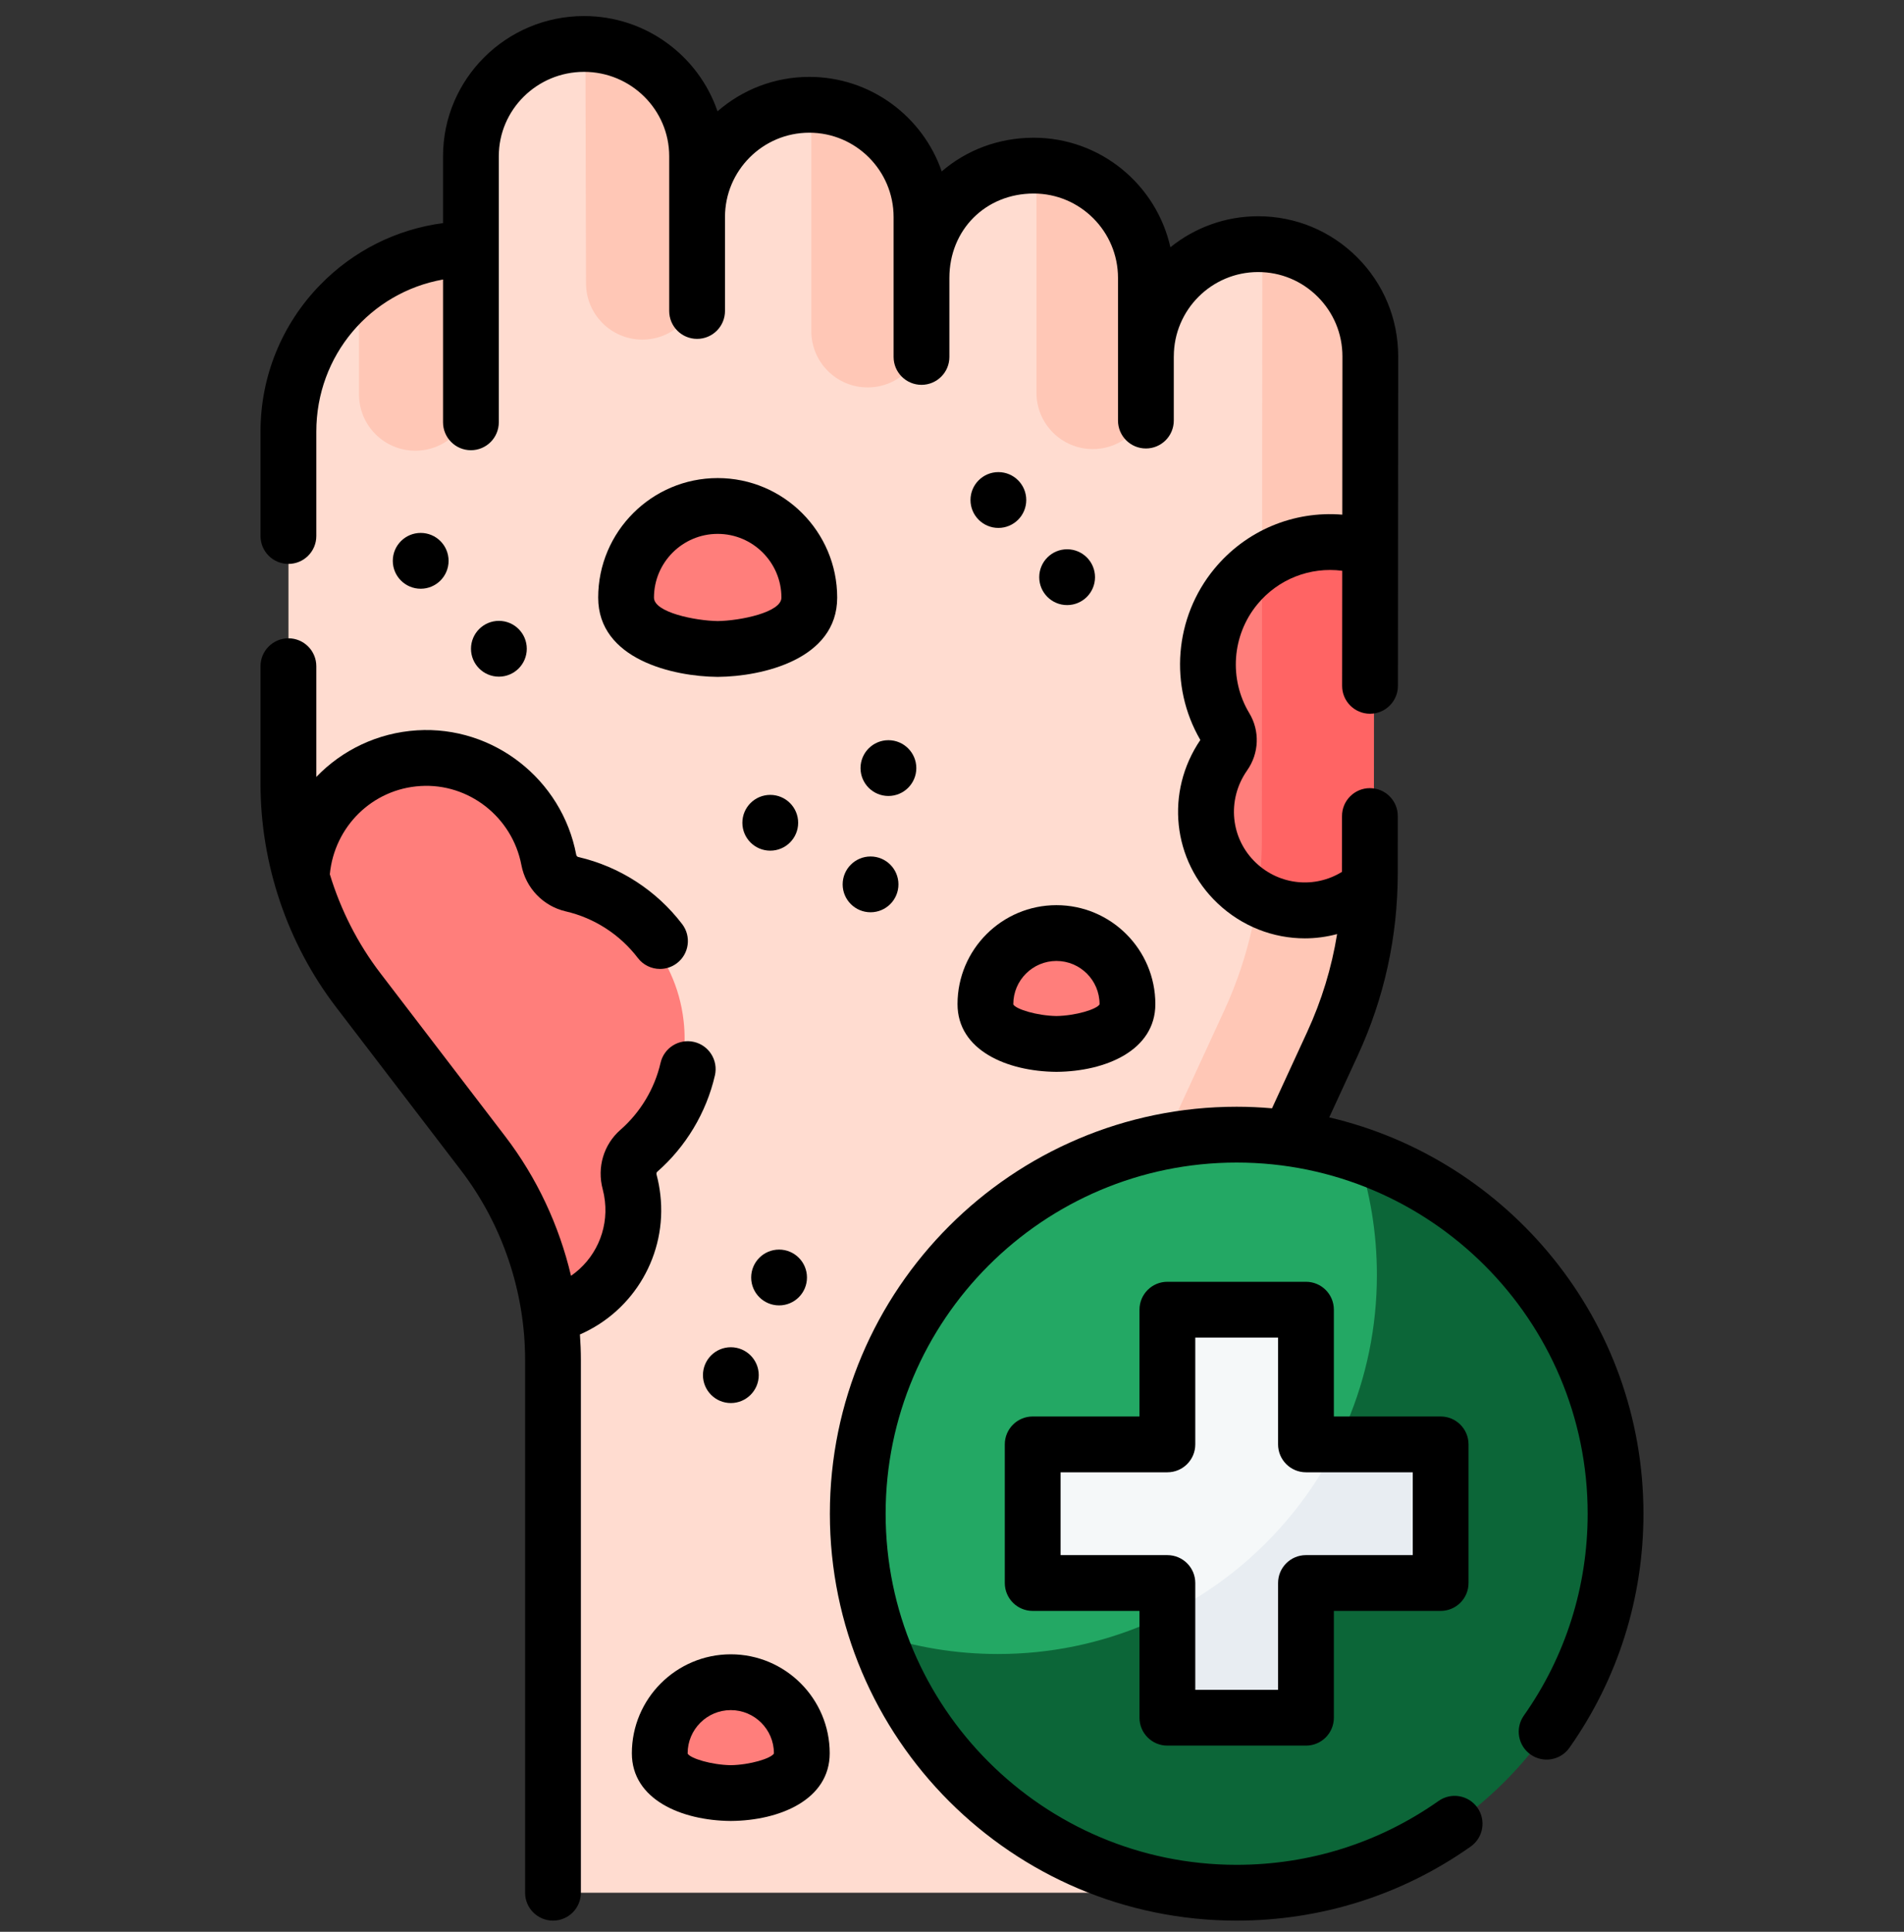 <svg width="70" height="71" viewBox="0 0 70 71" fill="none" xmlns="http://www.w3.org/2000/svg">
<rect x="0" y="0" width="70" height="71" fill="#333333" stroke="none"/>
<g id="fi_10154433" clip-path="url(#clip0_8163_5564)">
<g id="Group">
<g id="Group_2">
<path id="Vector" d="M49.644 14.658L49.219 32.235C49.216 34.402 48.746 36.541 47.84 38.51L45.571 43.432C44.963 44.752 43.355 45.581 43.232 47.024C43.216 47.212 43.557 47.569 43.877 47.914L43.883 47.919C44.156 48.213 44.415 48.499 44.423 48.664V48.673L45.467 69.565H21.19C20.737 69.565 20.37 69.197 20.37 68.744V50.155C20.37 49.599 20.485 48.99 20.553 48.392C20.553 48.392 21.263 47.141 21.149 46.685C20.736 45.037 19.608 43.341 18.562 41.975L13.892 35.59C12.702 34.036 10.83 31.264 10.83 31.264C10.682 30.492 10.605 29.704 10.605 28.91V15.92C10.604 13.761 11.62 11.841 13.199 10.607C13.199 10.607 14.589 10.342 15.269 10.099C15.624 9.972 16.143 9.743 16.572 9.546C17 9.35 17.34 9.184 17.34 9.184V5.757C17.34 4.612 17.811 3.577 18.568 2.828C19.325 2.079 20.371 1.615 21.524 1.615C23.967 1.963 25.364 3.899 25.364 6.186L25.686 8C25.686 6.857 26.149 5.821 26.898 5.072C27.648 4.322 28.682 3.859 29.827 3.859C32.145 4.403 33.566 6.469 33.566 8.756L33.967 10.245C33.967 9.047 34.43 8.012 35.179 7.276C35.928 6.54 36.964 6.104 38.106 6.104C40.526 6.741 41.921 8.805 41.921 11.093L42.248 13.141C42.248 11.998 42.715 10.961 43.47 10.214C44.225 9.464 45.264 9.001 46.407 9.001C48.755 9.745 49.644 12.371 49.644 14.658Z" fill="#FFDCD0"/>
<path id="Vector_2" d="M50.53 13.141L50.523 19.558L49.085 30.794L50.463 33.407C50.322 35.165 49.873 36.887 49.134 38.495L46.866 43.417L41.703 45.692C41.863 44.433 42.216 43.202 42.749 42.044L45.017 37.123C45.922 35.155 46.393 33.014 46.394 30.847L46.408 9.001C48.687 9.012 50.53 10.86 50.53 13.141Z" fill="#FFC7B6"/>
<g id="Group_3">
<path id="Vector_3" d="M21.523 1.615C23.814 1.632 25.685 3.48 25.685 5.756V10.412C25.685 11.555 24.758 12.482 23.615 12.482C22.472 12.482 21.545 11.555 21.545 10.412L21.523 1.615Z" fill="#FFC7B6"/>
<path id="Vector_4" d="M38.105 14.435V6.104C40.392 6.104 42.245 7.957 42.245 10.245V14.435C42.245 15.578 41.319 16.505 40.175 16.505C39.032 16.505 38.105 15.578 38.105 14.435Z" fill="#FFC7B6"/>
<path id="Vector_5" d="M17.34 9.184L17.34 14.495C17.34 15.639 16.413 16.565 15.269 16.565C14.126 16.565 13.199 15.639 13.199 14.495L13.199 10.607C14.341 9.715 15.78 9.184 17.34 9.184Z" fill="#FFC7B6"/>
<path id="Vector_6" d="M29.828 12.169L29.828 3.86C32.114 3.86 33.968 5.714 33.968 8V12.169C33.968 13.313 33.042 14.239 31.898 14.239C30.755 14.239 29.828 13.313 29.828 12.169Z" fill="#FFC7B6"/>
</g>
<path id="Vector_7" d="M23.203 42.493C22.872 42.781 22.75 43.233 22.863 43.655C22.914 43.844 22.951 44.039 22.974 44.239C23.181 46.049 22.148 47.717 20.552 48.392C20.61 47.88 20.634 47.375 20.519 46.919C20.106 45.271 18.834 43.908 17.788 42.542L13.182 36.522C11.993 34.968 11.192 33.166 10.828 31.264C11.339 29.424 12.966 28.005 15.014 27.878C17.321 27.735 19.398 29.362 19.848 31.628C19.849 31.639 19.852 31.65 19.853 31.661C19.939 32.109 20.273 32.465 20.717 32.567C23.021 33.099 24.849 35.031 25.132 37.514C25.355 39.462 24.575 41.292 23.203 42.493Z" fill="#FF7E7B"/>
<path id="Vector_8" d="M46.398 20.514C46.152 20.726 45.922 20.966 45.708 21.228C44.401 22.819 44.328 25.026 45.367 26.721C45.567 27.045 45.552 27.454 45.337 27.759C45.332 27.767 45.328 27.774 45.322 27.782C44.248 29.336 44.476 31.468 45.883 32.794C45.992 32.897 46.106 32.992 46.222 33.08C47.156 33.787 48.305 34.02 49.366 33.806V19.436C48.145 19.425 47.184 19.833 46.398 20.514Z" fill="#FF7E7B"/>
<path id="Vector_9" d="M50.521 19.558L50.509 32.22C50.496 32.394 50.54 32.163 50.46 33.407C49.159 34.128 47.491 34.041 46.223 33.08C46.335 32.343 46.392 31.598 46.392 30.847L46.399 20.514C47.418 19.631 48.729 19.204 50.521 19.558Z" fill="#FF6464"/>
<g id="Group_4">
<path id="Vector_10" d="M41.453 36.905C41.453 38.347 38.842 38.368 38.842 38.368C38.842 38.368 36.23 38.347 36.23 36.905C36.23 35.462 37.4 34.294 38.842 34.294C40.284 34.294 41.453 35.462 41.453 36.905Z" fill="#FF7E7B"/>
<path id="Vector_11" d="M29.484 64.439C29.484 65.881 26.873 65.902 26.873 65.902C26.873 65.902 24.262 65.881 24.262 64.439C24.262 62.996 25.431 61.827 26.873 61.827C28.315 61.827 29.484 62.996 29.484 64.439Z" fill="#FF7E7B"/>
<path id="Vector_12" d="M29.756 21.964C29.756 23.825 26.388 23.852 26.388 23.852C26.388 23.852 23.02 23.825 23.02 21.964C23.02 20.104 24.527 18.596 26.388 18.596C28.248 18.596 29.756 20.104 29.756 21.964Z" fill="#FF7E7B"/>
</g>
<g id="Group_5">
<path id="Vector_13" d="M31.535 55.634C31.535 57.184 31.788 58.676 32.255 60.069C34.645 64.948 39.241 68.819 45.384 68.819C53.078 68.819 58.677 63.328 58.677 55.634C58.677 49.49 54.788 45.28 49.901 42.423C48.508 41.955 47.016 41.703 45.466 41.703C37.772 41.703 31.535 47.94 31.535 55.634Z" fill="#23A864"/>
<path id="Vector_14" d="M59.396 55.633C59.396 63.328 53.159 69.565 45.465 69.565C39.321 69.565 34.106 65.588 32.254 60.069C33.648 60.538 35.14 60.791 36.69 60.791C44.385 60.791 50.621 54.554 50.621 46.859C50.621 45.309 50.369 43.816 49.9 42.423C55.419 44.275 59.396 49.49 59.396 55.633Z" fill="#0C6638"/>
<path id="Vector_15" d="M38.265 53.086H42.624C42.788 53.086 42.92 52.954 42.92 52.791V48.431C42.92 48.267 43.053 48.135 43.216 48.135H47.719C47.883 48.135 48.015 48.267 48.015 48.431V52.791C48.015 52.954 48.148 53.086 48.311 53.086H49.158L52.413 53.308C52.577 53.308 52.709 53.441 52.709 53.604L52.803 57.68C52.803 57.843 52.67 57.976 52.507 57.976L48.091 57.961C47.928 57.961 47.795 58.094 47.795 58.257L47.943 62.439C47.943 62.603 47.811 62.735 47.647 62.735L43.474 62.915C43.311 62.915 43.178 62.783 43.178 62.619L42.92 59.324V58.477C42.92 58.314 42.788 58.181 42.624 58.181H38.265C38.101 58.181 37.969 58.049 37.969 57.885V53.382C37.969 53.219 38.101 53.086 38.265 53.086Z" fill="#F5F8F9"/>
<path id="Vector_16" d="M52.964 53.382V57.885C52.964 58.049 52.831 58.181 52.668 58.181H48.309C48.146 58.181 48.013 58.314 48.013 58.477V62.836C48.013 63.001 47.88 63.132 47.717 63.132H43.214C43.051 63.132 42.918 63.001 42.918 62.836V59.324C45.612 57.977 47.809 55.78 49.156 53.086H52.669C52.831 53.086 52.964 53.219 52.964 53.382Z" fill="#E8EDF2"/>
</g>
</g>
<g id="Group_6">
<path id="Vector_17" d="M24.277 43.911C24.25 43.669 24.205 43.425 24.141 43.183C24.131 43.147 24.131 43.096 24.158 43.071C25.217 42.147 25.971 40.887 26.284 39.523C26.41 38.971 26.065 38.421 25.513 38.294C24.962 38.167 24.411 38.513 24.285 39.065C24.068 40.011 23.544 40.885 22.807 41.528C22.191 42.069 21.943 42.907 22.159 43.711C22.196 43.852 22.223 43.996 22.239 44.141C22.365 45.237 21.869 46.286 20.993 46.891C20.557 45.041 19.737 43.285 18.576 41.768L13.987 35.772C13.151 34.68 12.524 33.441 12.126 32.132C12.293 30.381 13.689 28.996 15.46 28.889C17.236 28.779 18.833 30.032 19.169 31.794C19.329 32.637 19.969 33.305 20.799 33.496C21.85 33.739 22.792 34.347 23.45 35.209C23.651 35.473 23.957 35.612 24.265 35.612C24.482 35.612 24.701 35.543 24.887 35.401C25.337 35.058 25.423 34.414 25.079 33.964C24.132 32.724 22.776 31.848 21.26 31.498C21.216 31.488 21.193 31.45 21.185 31.416C20.661 28.644 18.138 26.668 15.333 26.842C13.88 26.933 12.576 27.57 11.629 28.555V24.486C11.629 23.919 11.17 23.46 10.604 23.46C10.037 23.46 9.578 23.919 9.578 24.486V28.81C9.578 31.761 10.565 34.676 12.358 37.019L16.948 43.015C18.468 45.002 19.305 47.474 19.305 49.977V69.565C19.305 70.131 19.765 70.59 20.331 70.59C20.897 70.59 21.356 70.131 21.356 69.565V49.977C21.356 49.666 21.343 49.355 21.321 49.046C23.32 48.173 24.528 46.095 24.277 43.911Z" fill="black"/>
<path id="Vector_18" d="M48.869 41.068L49.92 38.789C50.891 36.682 51.385 34.435 51.388 32.108L51.389 29.993C51.39 29.427 50.931 28.968 50.365 28.967C50.364 28.967 50.364 28.967 50.364 28.967C49.798 28.967 49.339 29.426 49.339 29.992L49.337 32.044C48.34 32.661 47.05 32.539 46.176 31.713C45.238 30.825 45.097 29.401 45.843 28.326L45.852 28.312C46.292 27.688 46.323 26.864 45.931 26.213C45.174 24.957 45.291 23.35 46.222 22.216C46.989 21.283 48.164 20.825 49.347 20.978L49.343 25.207C49.342 25.773 49.801 26.232 50.367 26.233H50.368C50.934 26.233 51.393 25.774 51.394 25.209L51.404 13.098C51.404 11.723 50.869 10.43 49.896 9.457C48.922 8.484 47.629 7.948 46.254 7.948C45.034 7.948 43.912 8.376 43.029 9.088C42.514 6.787 40.457 5.062 38.004 5.062C36.698 5.062 35.521 5.526 34.622 6.3C33.925 4.281 32.006 2.826 29.753 2.826C28.463 2.826 27.284 3.304 26.379 4.091C25.685 2.058 23.748 0.59 21.471 0.59C18.613 0.59 16.288 2.901 16.288 5.741V8.2C14.575 8.426 12.994 9.215 11.771 10.47C10.356 11.922 9.577 13.84 9.578 15.868V19.701C9.578 20.267 10.037 20.726 10.604 20.726C11.17 20.726 11.629 20.267 11.629 19.701V15.868C11.628 13.061 13.614 10.751 16.288 10.273V15.522C16.288 16.088 16.747 16.547 17.313 16.547C17.879 16.547 18.338 16.088 18.338 15.522V5.741C18.338 4.032 19.744 2.641 21.471 2.641C23.198 2.641 24.603 4.032 24.603 5.741V11.429C24.603 11.996 25.062 12.455 25.628 12.455C26.195 12.455 26.654 11.996 26.654 11.429V7.977C26.654 6.268 28.044 4.877 29.753 4.877C31.463 4.877 32.853 6.268 32.853 7.977V13.119C32.853 13.685 33.312 14.144 33.879 14.144C34.445 14.144 34.904 13.685 34.904 13.119V10.214C34.904 8.446 36.236 7.113 38.004 7.113C39.713 7.113 41.103 8.504 41.103 10.214V15.457C41.103 16.024 41.562 16.483 42.129 16.483C42.695 16.483 43.154 16.024 43.154 15.457V13.112C43.154 13.107 43.155 13.103 43.155 13.098C43.155 11.389 44.545 9.999 46.254 9.999C47.082 9.999 47.86 10.322 48.445 10.907C49.031 11.493 49.354 12.271 49.354 13.098L49.349 18.916C47.556 18.768 45.801 19.498 44.638 20.914C43.174 22.696 42.975 25.21 44.13 27.197C42.834 29.105 43.098 31.624 44.767 33.203C45.668 34.055 46.819 34.488 47.974 34.488C48.372 34.488 48.769 34.434 49.158 34.331C48.958 35.57 48.59 36.775 48.057 37.931L46.765 40.735C46.337 40.697 45.903 40.677 45.465 40.677C37.219 40.677 30.51 47.387 30.51 55.634C30.51 63.881 37.219 70.59 45.465 70.59C48.568 70.59 51.544 69.649 54.069 67.868C54.532 67.542 54.643 66.902 54.317 66.439C53.99 65.976 53.35 65.865 52.888 66.192C50.709 67.728 48.143 68.539 45.465 68.539C38.35 68.539 32.56 62.75 32.56 55.634C32.56 48.518 38.35 42.728 45.465 42.728C52.581 42.728 58.37 48.518 58.37 55.634C58.37 58.311 57.559 60.877 56.023 63.055C55.697 63.518 55.807 64.158 56.27 64.484C56.733 64.811 57.373 64.7 57.699 64.237C59.48 61.711 60.421 58.736 60.421 55.634C60.421 48.558 55.481 42.614 48.869 41.068Z" fill="black"/>
<path id="Vector_19" d="M42.918 64.158H48.013C48.58 64.158 49.039 63.699 49.039 63.133V59.207H52.965C53.531 59.207 53.99 58.748 53.99 58.181V53.086C53.99 52.52 53.531 52.061 52.965 52.061H49.039V48.135C49.039 47.569 48.58 47.11 48.013 47.11H42.918C42.352 47.11 41.893 47.569 41.893 48.135V52.061H37.967C37.4 52.061 36.941 52.52 36.941 53.086V58.181C36.941 58.748 37.4 59.207 37.967 59.207H41.893V63.133C41.893 63.699 42.352 64.158 42.918 64.158ZM38.992 57.156V54.112H42.918C43.485 54.112 43.944 53.653 43.944 53.086V49.16H46.988V53.086C46.988 53.653 47.447 54.112 48.013 54.112H51.939V57.156H48.013C47.447 57.156 46.988 57.615 46.988 58.181V62.107H43.944V58.181C43.944 57.615 43.485 57.156 42.918 57.156H38.992Z" fill="black"/>
<path id="Vector_20" d="M38.831 39.394H38.84C38.84 39.394 38.845 39.394 38.848 39.394C40.654 39.379 42.476 38.603 42.476 36.905C42.476 34.899 40.845 33.268 38.84 33.268C36.834 33.268 35.203 34.899 35.203 36.905C35.203 38.603 37.025 39.379 38.831 39.394ZM38.84 35.319C39.714 35.319 40.425 36.03 40.425 36.905C40.425 36.91 40.425 36.914 40.425 36.915C40.316 37.096 39.553 37.331 38.84 37.343C38.121 37.331 37.355 37.093 37.255 36.919C37.255 36.919 37.254 36.915 37.254 36.905C37.254 36.03 37.965 35.319 38.84 35.319Z" fill="black"/>
<path id="Vector_21" d="M26.867 60.802C24.862 60.802 23.23 62.433 23.23 64.439C23.23 66.137 25.053 66.912 26.859 66.927H26.867C26.867 66.927 26.873 66.927 26.875 66.927C28.681 66.913 30.504 66.137 30.504 64.439C30.504 62.433 28.872 60.802 26.867 60.802ZM28.453 64.449C28.343 64.629 27.581 64.865 26.868 64.877C26.148 64.865 25.382 64.627 25.282 64.453C25.282 64.453 25.281 64.448 25.281 64.439C25.281 63.564 25.993 62.853 26.867 62.853C27.742 62.853 28.453 63.564 28.453 64.439C28.453 64.444 28.453 64.448 28.453 64.449Z" fill="black"/>
<path id="Vector_22" d="M30.779 21.964C30.779 19.542 28.808 17.571 26.386 17.571C23.963 17.571 21.992 19.542 21.992 21.964C21.992 24.236 24.749 24.864 26.377 24.878H26.386C26.386 24.878 26.391 24.878 26.394 24.878C28.023 24.864 30.779 24.236 30.779 21.964ZM26.386 22.827C25.562 22.814 24.043 22.509 24.043 21.964C24.043 20.673 25.094 19.622 26.386 19.622C27.677 19.622 28.729 20.673 28.729 21.964C28.729 22.51 27.207 22.815 26.386 22.827Z" fill="black"/>
<path id="Vector_23" d="M26.869 51.567C27.435 51.567 27.895 51.108 27.895 50.541C27.895 49.975 27.435 49.516 26.869 49.516C26.303 49.516 25.844 49.975 25.844 50.541C25.844 51.108 26.303 51.567 26.869 51.567Z" fill="black"/>
<path id="Vector_24" d="M28.643 47.978C29.209 47.978 29.668 47.519 29.668 46.953C29.668 46.386 29.209 45.927 28.643 45.927C28.076 45.927 27.617 46.386 27.617 46.953C27.617 47.519 28.076 47.978 28.643 47.978Z" fill="black"/>
<path id="Vector_25" d="M28.318 31.265C28.885 31.265 29.344 30.806 29.344 30.24C29.344 29.674 28.885 29.215 28.318 29.215C27.752 29.215 27.293 29.674 27.293 30.24C27.293 30.806 27.752 31.265 28.318 31.265Z" fill="black"/>
<path id="Vector_26" d="M32.006 33.529C32.572 33.529 33.031 33.07 33.031 32.504C33.031 31.938 32.572 31.479 32.006 31.479C31.44 31.479 30.98 31.938 30.98 32.504C30.98 33.07 31.44 33.529 32.006 33.529Z" fill="black"/>
<path id="Vector_27" d="M32.662 29.255C33.228 29.255 33.688 28.796 33.688 28.23C33.688 27.664 33.228 27.205 32.662 27.205C32.096 27.205 31.637 27.664 31.637 28.23C31.637 28.796 32.096 29.255 32.662 29.255Z" fill="black"/>
<path id="Vector_28" d="M39.232 22.239C39.799 22.239 40.258 21.78 40.258 21.214C40.258 20.647 39.799 20.188 39.232 20.188C38.666 20.188 38.207 20.647 38.207 21.214C38.207 21.78 38.666 22.239 39.232 22.239Z" fill="black"/>
<path id="Vector_29" d="M36.705 19.403C37.271 19.403 37.73 18.944 37.73 18.378C37.73 17.811 37.271 17.352 36.705 17.352C36.139 17.352 35.68 17.811 35.68 18.378C35.68 18.944 36.139 19.403 36.705 19.403Z" fill="black"/>
<path id="Vector_30" d="M18.342 24.87C18.908 24.87 19.367 24.411 19.367 23.845C19.367 23.278 18.908 22.819 18.342 22.819C17.776 22.819 17.316 23.278 17.316 23.845C17.316 24.411 17.776 24.87 18.342 24.87Z" fill="black"/>
<path id="Vector_31" d="M15.467 21.638C16.033 21.638 16.492 21.179 16.492 20.613C16.492 20.046 16.033 19.587 15.467 19.587C14.9 19.587 14.441 20.046 14.441 20.613C14.441 21.179 14.9 21.638 15.467 21.638Z" fill="black"/>
</g>
</g>
</g>
<defs>
<clipPath id="clip0_8163_5564">
<rect width="70" height="70" fill="white" transform="translate(0 0.59)"/>
</clipPath>
</defs>
</svg>
